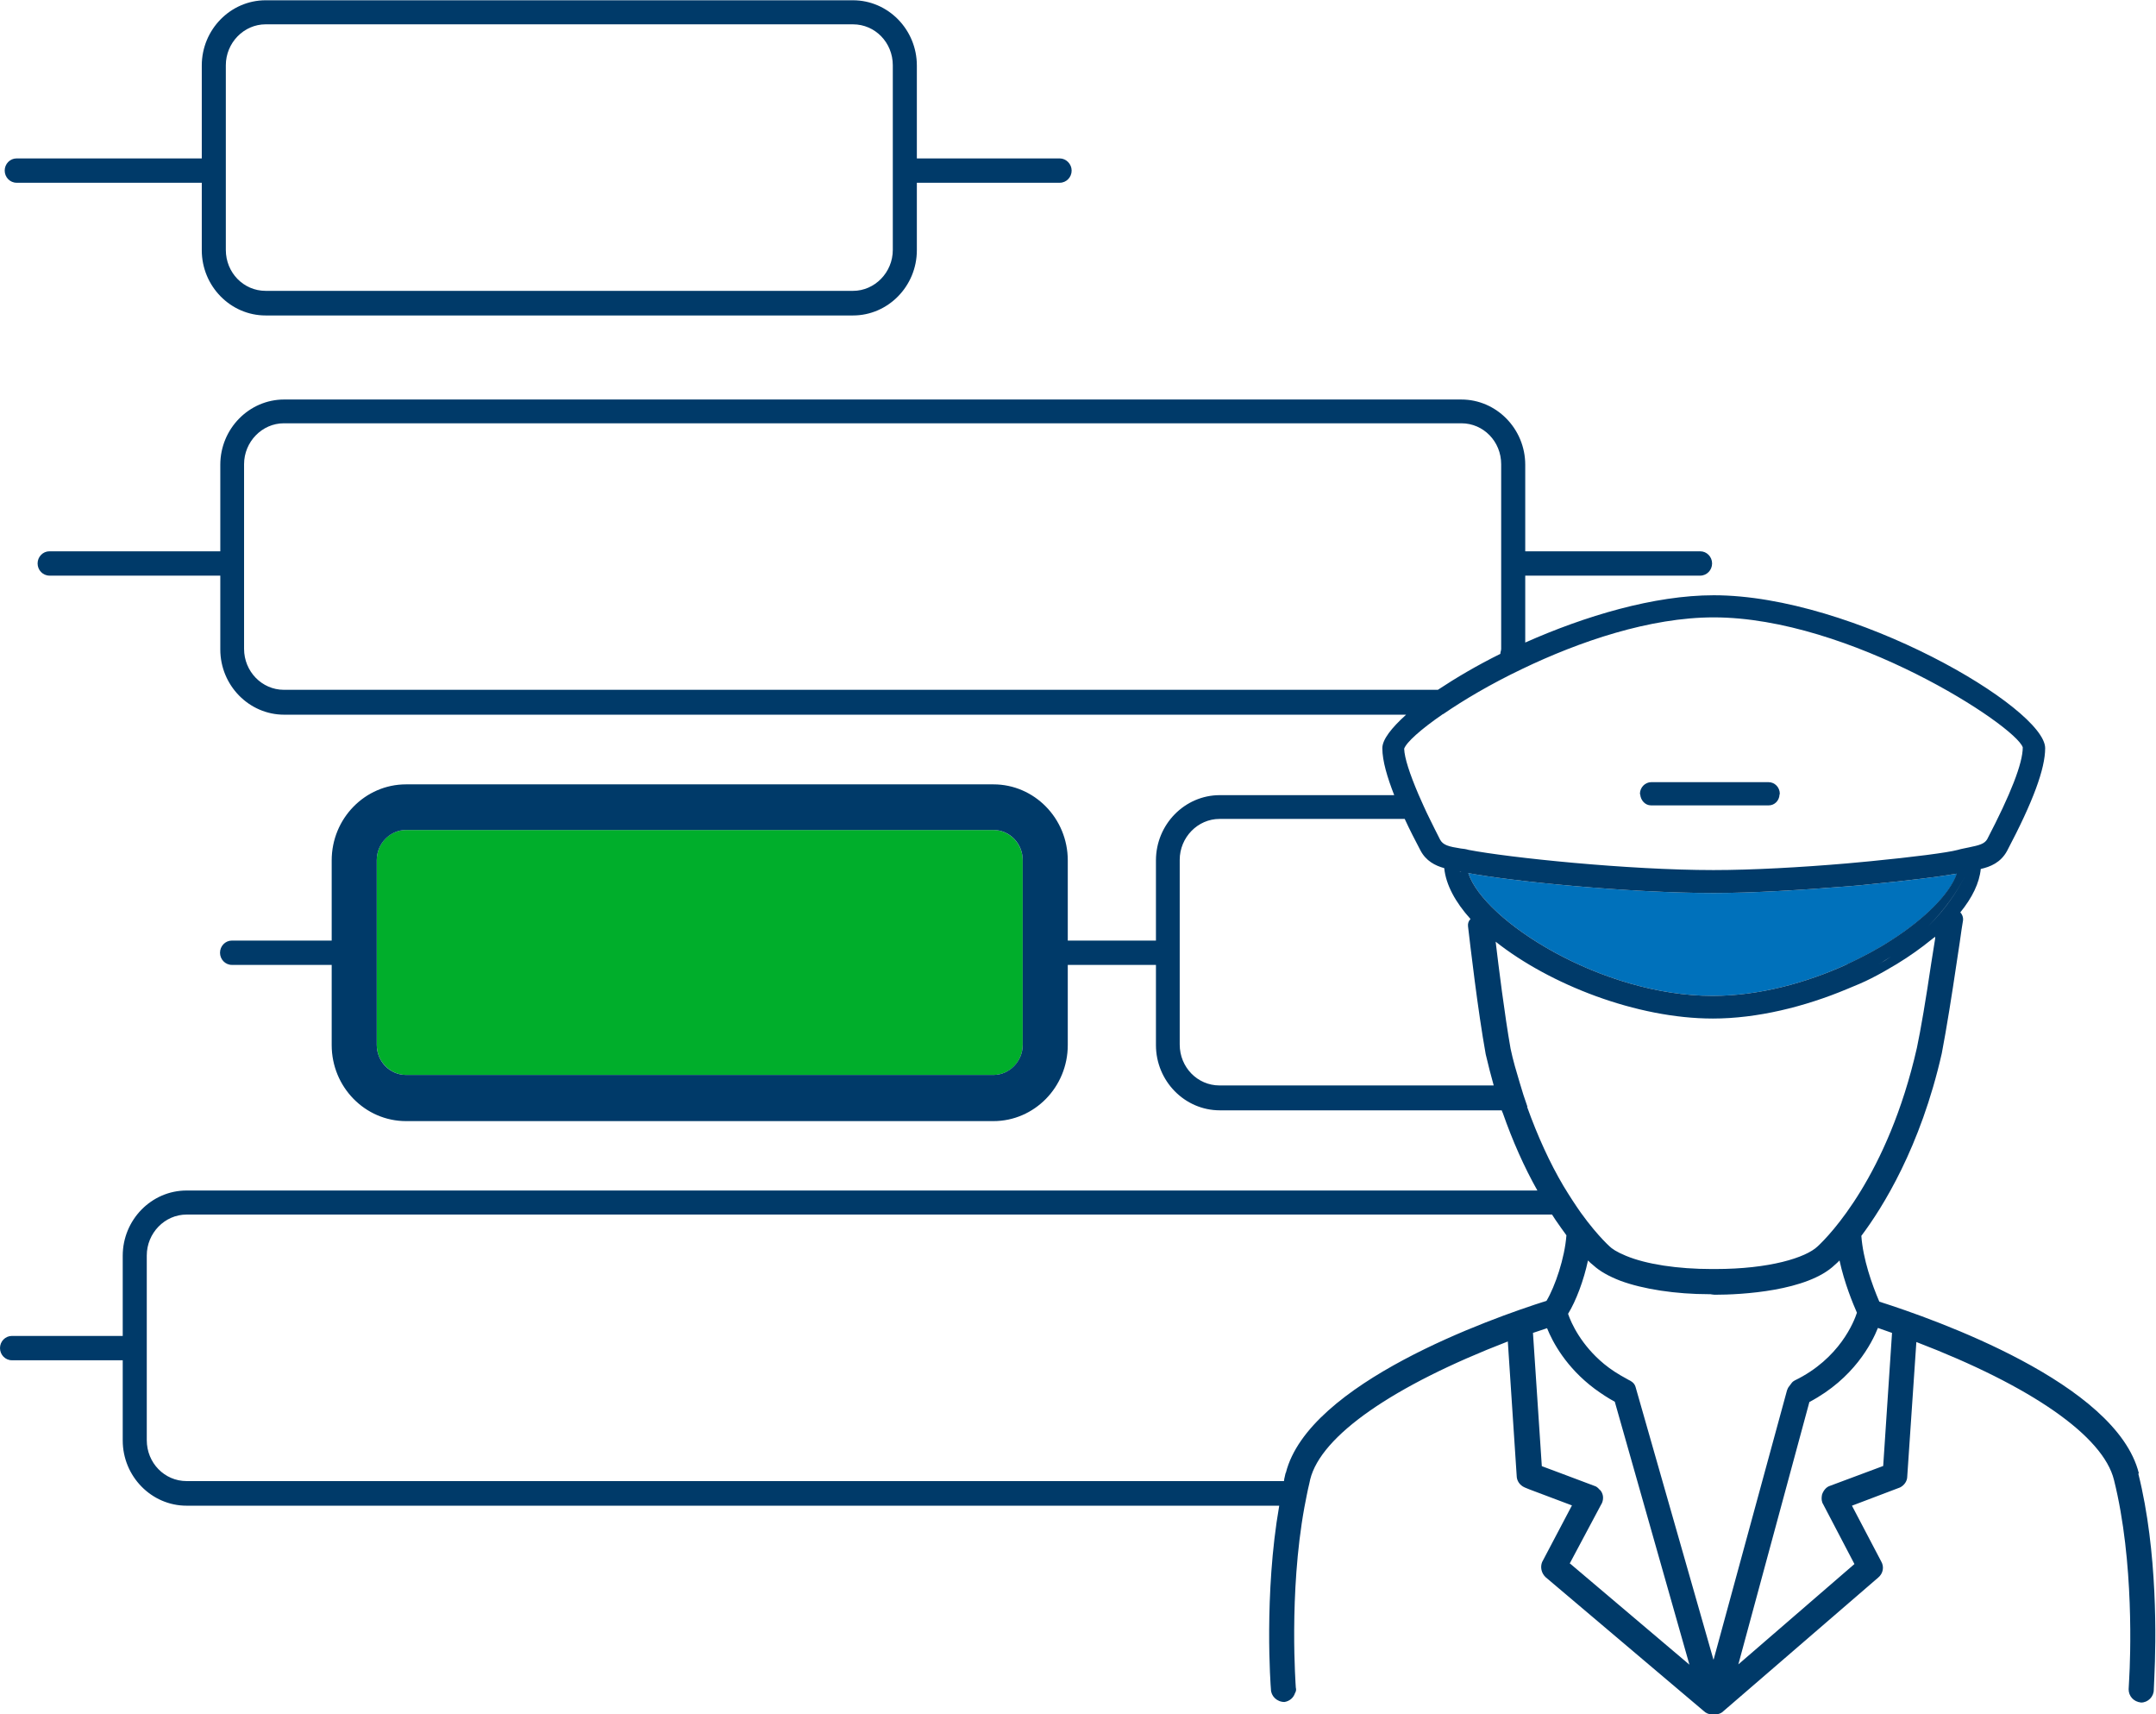 <?xml version="1.0" encoding="UTF-8"?>
<svg xmlns="http://www.w3.org/2000/svg" xmlns:xlink="http://www.w3.org/1999/xlink" id="Livello_1" data-name="Livello 1" viewBox="0 0 78 62">
  <defs>
    <style>
      .cls-1 {
        clip-path: url(#clippath);
      }

      .cls-2 {
        fill: none;
      }

      .cls-2, .cls-3, .cls-4, .cls-5 {
        stroke-width: 0px;
      }

      .cls-3 {
        fill: #00ae2b;
      }

      .cls-4 {
        fill: #003a69;
      }

      .cls-5 {
        fill: #0071bb;
      }
    </style>
    <clipPath id="clippath">
      <rect class="cls-2" width="78" height="62"></rect>
    </clipPath>
  </defs>
  <g class="cls-1">
    <g>
      <path class="cls-3" d="m35.94,30.02H14.69c-.59,0-1.06.49-1.06,1.09v6.68c0,.6.48,1.09,1.06,1.09h21.25c.59,0,1.06-.49,1.06-1.09v-6.68c0-.6-.48-1.09-1.06-1.09Z"></path>
      <path class="cls-5" d="m70.8,31.6c-.25.72-1.13,1.61-2.36,2.4-.49.32-1.04.61-1.62.88-1.47.67-3.18,1.14-4.86,1.14-4.03,0-8.27-2.71-8.84-4.44,1.61.3,5.81.72,8.88.72,1.41,0,3.2-.11,4.82-.24.3-.02.58-.05.86-.08,1.38-.13,2.55-.28,3.11-.38Z"></path>
      <g>
        <path class="cls-4" d="m.6,6.61h6.7v2.44c0,1.3,1.04,2.36,2.31,2.36h21.25c1.27,0,2.31-1.06,2.31-2.36v-2.44h5.17c.24,0,.43-.2.43-.44s-.2-.44-.43-.44h-5.17v-3.36c0-1.3-1.04-2.36-2.31-2.36H9.61c-1.27,0-2.31,1.06-2.31,2.36v3.36H.6c-.24,0-.43.2-.43.44s.19.44.43.44ZM9.61.88h21.25c.8,0,1.44.66,1.44,1.48v6.68c0,.81-.65,1.48-1.44,1.48H9.61c-.8,0-1.44-.66-1.44-1.48V2.36h0c0-.81.65-1.48,1.44-1.48Z"></path>
        <path class="cls-4" d="m77.38,53.29h0c-.81-3.26-7.38-5.57-9.39-6.21-.27-.63-.59-1.54-.65-2.38.76-1.01,2.14-3.2,2.91-6.6.17-.88.38-2.21.52-3.16l.13-.86s0,0,0,0c.05-.35.09-.64.12-.8.01-.1-.03-.21-.1-.28.43-.53.69-1.06.74-1.57.35-.08.72-.23.95-.65.95-1.8,1.38-2.98,1.38-3.72,0-1.45-6.94-5.53-11.99-5.53-2.16,0-4.66.75-6.82,1.71v-2.42h6.33c.24,0,.43-.2.43-.44s-.19-.44-.43-.44h-6.33v-3.13c0-1.3-1.04-2.36-2.31-2.36H10.28c-1.27,0-2.31,1.06-2.31,2.36v3.13H1.79c-.24,0-.43.2-.43.44s.19.44.43.44h6.18v2.67c0,1.3,1.04,2.36,2.31,2.36h40.59c-.53.48-.86.9-.86,1.21,0,.46.18,1.06.43,1.7h-6.31c-1.27,0-2.31,1.06-2.31,2.36v2.9h-3.19v-2.9c0-1.52-1.21-2.75-2.69-2.75H14.69c-1.48,0-2.69,1.23-2.69,2.75v2.9h-3.61c-.24,0-.43.2-.43.44s.19.44.43.44h3.61v2.9c0,1.52,1.21,2.75,2.69,2.75h21.25c1.48,0,2.69-1.23,2.69-2.75v-2.9h3.19v2.9c0,1.3,1.04,2.36,2.31,2.36h10.2s.02.07.04.1c.35,1,.77,1.95,1.25,2.8H6.75c-1.27,0-2.31,1.06-2.31,2.36v2.9H.43c-.24,0-.43.2-.43.44s.19.44.43.44h4.01v2.9c0,1.3,1.04,2.36,2.31,2.36h39.53c-.56,3.21-.31,6.55-.3,6.64,0,.24.21.46.49.46h0c.19-.03.33-.16.38-.32.04-.06.05-.13.03-.2,0-.03-.26-3.39.31-6.52h0c.06-.3.11-.59.18-.87l.03-.14c.39-1.58,3-3.39,7.15-4.99l.32,4.85c0,.19.11.35.29.43l.17.07,1.54.58-1.08,2.05c-.07.18-.03.39.12.54l4.88,4.13.84.71c.08.08.19.13.31.13h.08c.05,0,.21,0,.32-.11l.87-.75,4.74-4.09c.18-.15.22-.39.11-.58l-1.06-2.02,1.74-.66c.16-.08.26-.24.26-.39l.33-4.87c4.15,1.59,6.76,3.4,7.15,4.99.74,2.96.59,6.51.55,7.19-.01.21-.02.34-.02.38,0,.24.17.45.45.48.25,0,.46-.21.46-.46l.02-.46c.06-1.27.13-4.53-.58-7.36Zm-40.38-18.4v2.9c0,.6-.48,1.09-1.06,1.09H14.69c-.59,0-1.06-.49-1.06-1.09v-6.68c0-.6.48-1.09,1.06-1.09h21.25c.59,0,1.06.49,1.06,1.09v3.78Zm32.74-1.37c.64-.64,1.08-1.29,1.35-1.84-.27.55-.7,1.2-1.35,1.84Zm-2.92,1.36c-1.47.67-3.18,1.14-4.86,1.14-4.03,0-8.27-2.71-8.84-4.44,1.61.3,5.81.72,8.88.72,1.41,0,3.2-.11,4.82-.24.3-.02.58-.05.86-.08,1.38-.13,2.55-.28,3.11-.38-.25.72-1.13,1.61-2.36,2.4-.49.32-1.04.61-1.62.88Zm1.59-.28c-.14.1-.29.19-.45.28h0c.16-.09.3-.19.45-.28Zm-.73.28h0s0,0,0,0h0Zm-4.4-2.97c.42,0,.84,0,1.24-.01-.4.01-.82.01-1.24.01Zm-53.01-6.96h0c-.8,0-1.44-.67-1.44-1.48v-6.68c0-.81.65-1.48,1.44-1.48h42.6c.8,0,1.44.66,1.44,1.48v6.68c0,.06-.03.11-.03.18-.85.42-1.61.87-2.26,1.3H10.28Zm41.94.88c.74-.51,1.72-1.09,2.85-1.63,2.08-1,4.63-1.87,6.94-1.87,4.91,0,10.9,3.9,11.18,4.7,0,.58-.44,1.7-1.29,3.33-.1.16-.27.21-.66.29-.13.03-.27.05-.4.09-.37.1-1.62.26-3.16.41-.28.03-.57.05-.86.08-1.63.14-3.43.24-4.82.24-3.1,0-7.4-.45-8.86-.73-.1-.03-.18-.04-.28-.05-.44-.07-.64-.12-.75-.32-.14-.27-.25-.5-.37-.74-.16-.32-.29-.62-.41-.89-.32-.75-.51-1.33-.52-1.66.08-.23.6-.7,1.4-1.25Zm.66,5.7h0s-.05,0-.07-.01c.02,0,.05,0,.07.01Zm-8.75,7.73c-.8,0-1.44-.66-1.44-1.48h0v-6.68c0-.81.65-1.48,1.44-1.48h6.7c.18.39.38.78.57,1.14.2.38.53.55.86.64.06.6.4,1.23.95,1.84-.07.07-.1.16-.09.26.08.68.35,3.02.64,4.63.09.39.19.77.29,1.13h-9.92Zm11.14.77h0c-.1-.28-.19-.56-.28-.87h0c-.12-.4-.24-.8-.33-1.23-.22-1.25-.43-2.95-.54-3.87,1.96,1.55,5.1,2.78,7.86,2.78,1.59,0,3.31-.42,4.86-1.07h0c.29-.12.59-.24.86-.38.32-.16.63-.34.93-.52.46-.28.88-.58,1.25-.88.05-.04.09-.07.14-.11v.07s-.14.88-.14.88c-.2,1.35-.38,2.41-.52,3.07-1.05,4.62-3.17,6.79-3.59,7.18-.43.41-1.74.82-3.71.82h-.12c-1.23,0-2.37-.17-3.11-.48-.34-.14-.51-.26-.6-.35-.05-.05-.13-.12-.23-.23,0,0,0,0,0,0-.18-.19-.47-.52-.8-.98-.19-.27-.4-.59-.63-.97h0c-.49-.83-.93-1.79-1.31-2.85Zm-8.75,13.25l-.05.22h0s0,.05-.01.07H6.75c-.8,0-1.44-.66-1.44-1.48h0v-6.68c0-.81.65-1.48,1.44-1.48h49.4c.04.07.09.13.13.2,0,0,0,0,0,0,.14.2.27.39.39.55-.06.82-.41,1.85-.72,2.37-2.02.64-8.61,2.97-9.43,6.22Zm10.28,3.27l1.13-2.12h0c.08-.12.09-.27.06-.37-.02-.07-.06-.15-.12-.19-.04-.05-.11-.11-.16-.12l-1.25-.47s0,0,0,0l-.67-.25-.32-4.82.51-.17c.2.5.69,1.42,1.72,2.19.26.19.49.34.73.47l.02.07h0s2.68,9.44,2.68,9.44l-4.31-3.65Zm5.2,3.48l-2.82-9.87c-.02-.07-.07-.14-.13-.18l-.06-.04s-.06-.03-.06-.03c0,0-.05-.03-.07-.04-.3-.16-.58-.34-.81-.53-.84-.69-1.2-1.49-1.31-1.82.29-.47.57-1.22.72-1.93.06.06.12.12.2.18.23.21.55.39.96.55.83.31,2.02.49,3.22.49h.05s.11.02.15.02c.98,0,3.36-.13,4.35-1.08.06-.05.11-.1.17-.16.18.83.49,1.57.63,1.89-.1.31-.62,1.66-2.25,2.45-.04.02-.08.05-.11.09l-.12.16s-.04.07-.05.11l-2.65,9.72Zm6.15-7.01l-1.93.72h0c-.13.04-.23.15-.29.31-.04.18,0,.31.04.36l1.13,2.16-4.2,3.63,2.57-9.49c1.61-.85,2.26-2.13,2.48-2.68l.14.05c.12.04.23.08.37.13l-.32,4.82Z"></path>
        <path class="cls-4" d="m59.75,29.13h4.24c.21,0,.38-.17.39-.39,0-.01.01-.02.01-.03,0-.23-.18-.42-.41-.42h-4.24c-.22,0-.41.19-.41.42,0,.01.01.02.01.03.02.21.18.39.39.39Z"></path>
      </g>
    </g>
  </g>
</svg>
